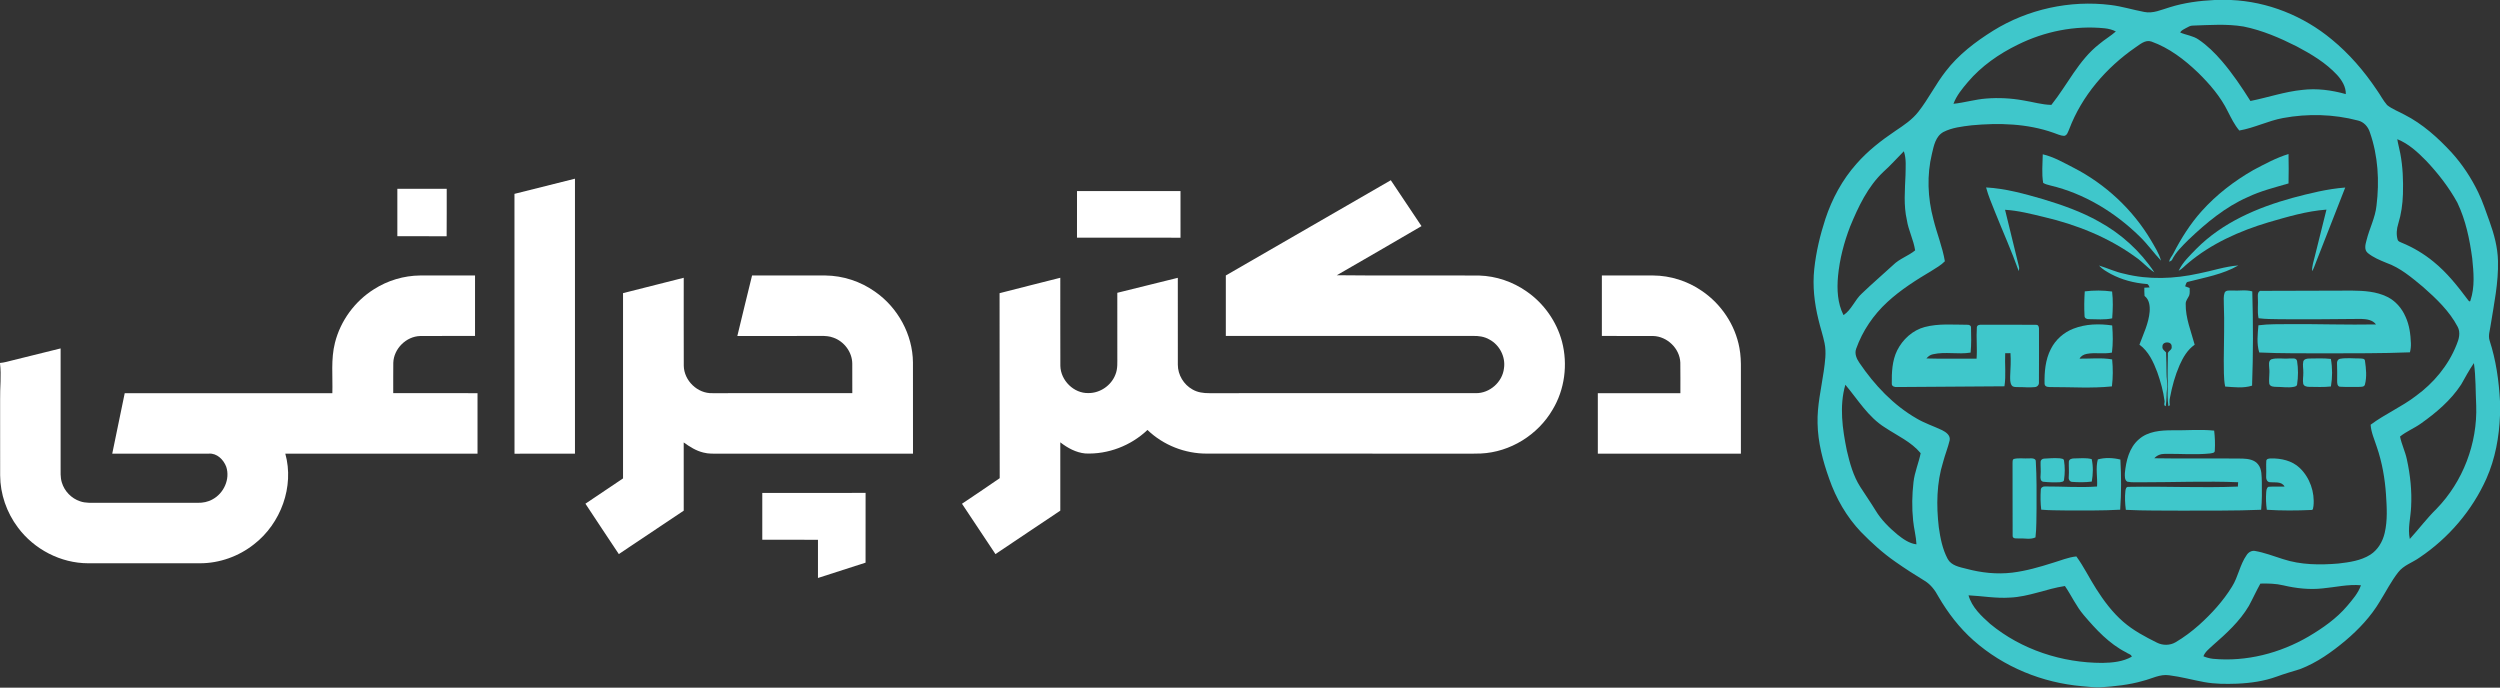 <?xml version="1.0" encoding="UTF-8"?>
<svg xmlns="http://www.w3.org/2000/svg" width="2214pt" height="609pt" viewBox="0 0 2214 609" version="1.1">
  <rect x="0" y="0" width="2214" height="609" fill="#333333" stroke="none"/>
  <g id="#3fc7cbff">
    <path fill="#3fc7cb" opacity="1.00" d=" M 1961.21 0.00 L 1975.75 0.00 C 2008.30 1.37 2039.98 14.15 2064.99 34.92 C 2080.43 47.56 2093.57 62.84 2104.69 79.38 C 2107.92 83.84 2110.39 88.87 2114.01 93.04 C 2118.63 96.72 2124.28 98.75 2129.43 101.57 C 2145.42 109.72 2158.94 121.89 2171.05 134.97 C 2180.63 145.52 2188.54 157.55 2194.73 170.37 C 2198.79 178.70 2201.57 187.56 2204.77 196.24 C 2208.82 207.43 2211.93 219.10 2212.22 231.07 C 2212.72 250.28 2208.70 269.19 2205.70 288.06 C 2205.15 292.50 2203.35 297.07 2204.77 301.51 C 2210.45 318.88 2213.01 337.13 2214.00 355.34 L 2214.00 367.77 C 2213.28 386.96 2209.80 406.24 2201.97 423.86 C 2189.36 452.10 2168.43 476.52 2142.78 493.75 C 2136.54 498.25 2128.61 500.55 2123.81 506.86 C 2117.57 514.86 2112.98 523.97 2107.63 532.56 C 2099.74 545.87 2089.02 557.25 2077.27 567.22 C 2065.06 577.44 2051.84 586.91 2036.85 592.59 C 2030.00 594.74 2023.08 596.66 2016.35 599.16 C 2005.00 603.29 1992.94 604.99 1980.92 605.47 C 1971.24 605.81 1961.48 605.81 1951.93 604.04 C 1941.60 602.12 1931.44 599.32 1921.00 598.02 C 1912.91 596.79 1905.55 601.11 1897.92 602.95 C 1885.60 606.59 1872.75 607.80 1859.99 608.71 C 1854.60 608.93 1849.26 608.05 1843.92 607.70 C 1808.70 604.71 1774.31 590.67 1747.79 567.18 C 1735.28 556.12 1725.01 542.71 1716.64 528.30 C 1713.74 522.83 1709.92 517.69 1704.56 514.42 C 1695.72 509.03 1686.99 503.45 1678.53 497.49 C 1667.44 489.79 1657.41 480.68 1648.00 471.02 C 1635.31 457.67 1625.96 441.35 1619.93 423.99 C 1614.29 408.22 1609.94 391.76 1609.64 374.92 C 1609.20 359.41 1612.86 344.23 1615.07 328.97 C 1616.21 320.68 1617.57 312.18 1615.83 303.88 C 1614.40 296.88 1612.05 290.11 1610.44 283.16 C 1606.82 268.49 1605.08 253.24 1606.71 238.17 C 1608.33 223.08 1611.87 208.22 1616.58 193.80 C 1622.50 176.01 1631.56 159.15 1644.06 145.10 C 1654.08 133.62 1666.21 124.24 1678.80 115.75 C 1686.08 110.90 1693.51 105.94 1698.93 98.94 C 1707.86 87.60 1714.23 74.49 1723.14 63.13 C 1734.44 48.35 1749.51 36.96 1765.17 27.16 C 1795.93 8.08 1833.25 -0.05 1869.16 4.41 C 1879.24 5.64 1888.97 8.72 1898.93 10.58 C 1906.76 12.22 1914.21 8.56 1921.56 6.42 C 1934.38 2.40 1947.81 0.65 1961.21 0.00 M 1935.94 24.85 C 1934.07 25.95 1931.81 26.75 1930.80 28.80 C 1936.10 31.10 1942.14 31.64 1946.99 35.00 C 1954.84 40.27 1961.57 47.02 1967.74 54.15 C 1977.15 65.15 1985.27 77.19 1992.97 89.43 C 2008.29 86.40 2023.19 81.19 2038.81 79.63 C 2051.78 78.04 2064.92 79.83 2077.44 83.33 C 2077.61 76.77 2073.91 70.97 2069.66 66.29 C 2059.65 55.54 2046.85 47.91 2033.98 41.10 C 2019.00 33.53 2003.37 26.80 1986.85 23.48 C 1971.99 21.01 1956.87 22.17 1941.91 22.67 C 1939.69 22.59 1937.81 23.90 1935.94 24.85 M 1786.89 39.60 C 1770.29 47.72 1754.74 58.52 1742.73 72.67 C 1737.77 78.55 1732.68 84.62 1729.99 91.93 C 1739.72 90.91 1749.16 88.01 1758.94 87.27 C 1769.96 86.39 1781.10 86.96 1791.98 88.94 C 1800.22 90.23 1808.30 92.75 1816.69 92.89 C 1830.94 75.09 1840.75 53.38 1859.05 39.07 C 1863.75 35.06 1869.16 31.96 1873.80 27.86 C 1870.75 26.28 1867.40 25.44 1864.02 25.07 C 1837.59 22.34 1810.63 27.83 1786.89 39.60 M 1891.02 42.09 C 1865.20 59.98 1843.70 84.84 1832.49 114.40 C 1831.44 116.58 1830.81 119.91 1827.98 120.34 C 1824.66 120.20 1821.66 118.58 1818.56 117.59 C 1795.39 109.37 1770.30 108.71 1746.04 110.98 C 1737.55 112.03 1728.73 112.96 1721.03 116.93 C 1714.18 120.72 1712.59 129.03 1710.96 135.99 C 1706.31 155.04 1707.16 175.16 1712.17 194.05 C 1715.22 206.59 1720.24 218.61 1722.38 231.38 C 1719.00 234.87 1714.69 237.22 1710.64 239.81 C 1696.90 247.98 1683.27 256.59 1671.48 267.46 C 1659.15 278.78 1649.45 293.04 1643.83 308.83 C 1642.18 313.24 1644.25 317.79 1646.75 321.41 C 1660.05 341.00 1676.76 358.77 1697.43 370.65 C 1704.53 374.85 1712.42 377.40 1719.85 380.92 C 1723.32 382.64 1727.61 385.59 1726.59 390.10 C 1725.03 396.53 1722.52 402.70 1720.83 409.10 C 1715.00 427.73 1714.76 447.66 1716.99 466.90 C 1718.35 476.53 1720.25 486.35 1724.88 495.00 C 1728.16 500.99 1735.44 502.19 1741.46 503.72 C 1754.62 507.25 1768.42 508.76 1781.99 507.13 C 1794.31 505.62 1806.27 502.16 1818.07 498.41 C 1824.95 496.42 1831.64 493.47 1838.83 492.77 C 1845.49 501.89 1850.37 512.12 1856.47 521.61 C 1863.20 532.20 1870.83 542.38 1880.36 550.65 C 1889.22 558.36 1899.68 563.90 1910.14 569.10 C 1915.29 571.73 1921.66 571.73 1926.69 568.78 C 1934.13 564.41 1941.04 559.17 1947.50 553.47 C 1958.58 543.49 1968.78 532.33 1976.62 519.60 C 1982.19 510.82 1983.62 500.04 1989.66 491.52 C 1991.23 489.10 1994.05 487.38 1997.03 487.91 C 2005.50 489.43 2013.59 492.53 2021.78 495.13 C 2037.56 500.33 2054.51 500.44 2070.92 499.06 C 2080.60 497.93 2090.75 496.55 2099.15 491.24 C 2105.85 486.95 2110.10 479.65 2111.87 472.02 C 2114.50 460.88 2113.77 449.32 2113.04 438.01 C 2112.09 423.75 2109.60 409.55 2104.97 396.01 C 2102.90 389.46 2099.88 383.08 2099.42 376.14 C 2112.15 366.63 2126.95 360.32 2139.56 350.63 C 2155.31 339.16 2168.29 323.61 2175.49 305.41 C 2177.64 300.43 2179.24 294.49 2176.51 289.41 C 2169.19 275.47 2157.56 264.45 2145.89 254.15 C 2135.86 245.85 2125.68 237.06 2113.20 232.71 C 2107.53 230.37 2101.72 227.99 2096.93 224.08 C 2093.50 221.27 2094.78 216.47 2095.78 212.82 C 2098.30 202.47 2103.52 192.85 2104.62 182.15 C 2107.30 160.45 2106.05 137.94 2098.76 117.21 C 2097.22 112.24 2093.41 107.94 2088.22 106.74 C 2066.63 101.03 2043.74 100.50 2021.81 104.53 C 2008.58 107.00 1996.39 113.28 1983.12 115.59 C 1978.88 110.60 1976.02 104.67 1973.05 98.89 C 1966.68 85.73 1956.98 74.52 1946.62 64.35 C 1934.61 52.83 1921.03 42.40 1905.22 36.77 C 1899.79 34.98 1895.19 39.34 1891.02 42.09 M 2123.03 123.26 C 2123.68 127.49 2124.90 131.60 2125.68 135.81 C 2127.96 147.71 2128.40 159.88 2128.04 171.96 C 2127.76 180.78 2126.53 189.59 2123.93 198.03 C 2122.44 202.69 2121.98 207.80 2123.43 212.53 C 2123.99 213.95 2125.68 214.31 2126.94 214.95 C 2137.10 219.10 2146.63 224.79 2155.12 231.76 C 2166.98 241.35 2176.49 253.37 2185.57 265.52 C 2186.00 266.32 2187.60 267.94 2187.86 265.99 C 2191.86 254.06 2190.65 241.17 2189.41 228.88 C 2187.16 211.99 2183.65 194.96 2176.25 179.50 C 2168.81 165.93 2159.21 153.60 2148.60 142.36 C 2141.14 134.78 2133.07 127.25 2123.03 123.26 M 1668.08 152.05 C 1654.06 165.27 1645.74 183.04 1638.49 200.57 C 1633.03 214.68 1629.19 229.49 1627.75 244.57 C 1626.72 256.20 1627.21 268.46 1632.62 279.07 C 1639.73 274.38 1642.62 265.55 1648.88 259.90 C 1657.89 251.25 1667.40 243.14 1676.58 234.68 C 1682.17 229.10 1689.96 226.71 1696.03 221.75 C 1694.72 212.52 1690.13 204.12 1688.72 194.89 C 1685.71 181.77 1687.01 168.28 1687.52 154.98 C 1687.57 147.98 1688.38 140.71 1686.05 133.96 C 1680.03 139.97 1674.43 146.39 1668.08 152.05 M 2179.58 340.58 C 2170.43 354.52 2157.51 365.48 2144.01 375.04 C 2138.08 379.29 2131.16 381.99 2125.47 386.60 C 2126.85 393.53 2130.09 399.91 2131.52 406.83 C 2134.55 420.63 2136.06 434.82 2135.28 448.94 C 2134.91 458.41 2132.10 467.85 2134.12 477.32 C 2142.10 468.54 2149.22 459.00 2157.71 450.69 C 2181.20 426.57 2194.09 392.70 2192.93 359.07 C 2192.29 346.57 2192.66 333.97 2190.90 321.56 C 2186.71 327.63 2183.22 334.17 2179.58 340.58 M 1634.24 340.73 C 1628.76 359.74 1631.67 379.97 1635.57 399.01 C 1638.19 410.23 1641.27 421.62 1647.60 431.40 C 1652.01 438.29 1656.70 445.01 1660.97 452.00 C 1666.01 460.34 1673.01 467.28 1680.47 473.48 C 1685.39 477.38 1690.80 481.29 1697.22 482.07 C 1696.91 474.97 1694.95 468.09 1694.27 461.04 C 1693.07 449.68 1693.30 438.18 1694.61 426.84 C 1695.61 418.09 1699.20 409.94 1700.95 401.35 C 1692.53 391.23 1680.17 385.81 1669.42 378.66 C 1654.45 369.40 1645.33 353.87 1634.24 340.73 M 1991.61 536.56 C 1983.49 550.33 1971.51 561.17 1959.60 571.58 C 1956.54 574.49 1952.89 577.12 1951.34 581.20 C 1954.06 582.35 1956.94 583.13 1959.91 583.45 C 1989.33 586.19 2019.16 578.49 2044.56 563.65 C 2057.03 556.24 2069.18 547.82 2078.63 536.67 C 2083.36 531.06 2088.42 525.36 2090.86 518.31 C 2079.47 517.28 2068.25 520.05 2056.97 521.08 C 2045.30 522.38 2033.51 521.05 2022.13 518.39 C 2015.47 516.78 2008.60 516.66 2001.80 516.82 C 1998.18 523.28 1995.14 530.05 1991.61 536.56 M 1779.96 529.23 C 1767.69 530.06 1755.52 527.82 1743.32 527.22 C 1746.28 537.74 1754.61 545.51 1762.52 552.55 C 1790.17 575.39 1826.23 587.07 1861.93 587.07 C 1870.79 586.90 1880.07 586.05 1887.91 581.56 C 1887.46 579.38 1884.54 579.06 1883.01 577.81 C 1867.85 570.15 1856.20 557.46 1845.35 544.72 C 1838.67 536.90 1834.48 527.42 1828.70 518.98 C 1812.26 521.43 1796.70 528.55 1779.96 529.23 Z"></path>
    <path fill="#3fc7cb" opacity="1.00" d=" M 1809.06 136.65 C 1818.79 138.90 1827.52 144.04 1836.35 148.54 C 1864.62 163.06 1888.80 185.58 1905.00 212.95 C 1908.32 218.68 1912.03 224.36 1913.78 230.81 C 1907.17 223.84 1901.67 215.88 1894.70 209.23 C 1872.85 187.89 1845.72 171.34 1815.84 164.27 C 1813.66 163.63 1811.34 163.22 1809.43 161.98 C 1808.02 153.62 1808.93 145.08 1809.06 136.65 Z"></path>
    <path fill="#3fc7cb" opacity="1.00" d=" M 1995.56 150.60 C 2005.64 145.27 2015.77 139.77 2026.71 136.38 C 2026.98 145.07 2026.84 153.77 2026.72 162.46 C 2014.54 165.99 2002.14 169.06 1990.64 174.54 C 1970.73 183.27 1953.85 197.38 1938.23 212.23 C 1932.72 217.78 1926.81 223.28 1923.39 230.44 C 1922.83 230.80 1921.71 231.50 1921.15 231.86 C 1921.14 228.96 1923.51 227.10 1924.63 224.64 C 1931.57 211.15 1939.72 198.18 1949.89 186.87 C 1962.96 172.35 1978.62 160.27 1995.56 150.60 Z"></path>
    <path fill="#3fc7cb" opacity="1.00" d=" M 1758.87 165.99 C 1776.15 166.93 1792.96 171.67 1809.51 176.44 C 1826.42 181.59 1843.25 187.44 1858.69 196.16 C 1878.42 206.94 1895.58 222.46 1907.95 241.26 C 1901.91 237.37 1897.26 231.71 1891.32 227.68 C 1867.14 210.13 1838.86 198.88 1809.90 192.12 C 1798.62 189.41 1787.29 186.48 1775.67 185.79 C 1779.74 202.52 1783.84 219.25 1787.95 235.98 C 1788.41 237.33 1788.11 238.73 1787.79 240.07 C 1781.53 222.47 1773.86 205.41 1766.93 188.08 C 1764.06 180.78 1760.88 173.58 1758.87 165.99 Z"></path>
    <path fill="#3fc7cb" opacity="1.00" d=" M 2030.27 175.24 C 2045.59 171.18 2061.09 167.27 2076.94 166.08 C 2068.41 187.90 2059.87 209.70 2051.33 231.52 C 2050.05 234.40 2049.35 237.57 2047.55 240.19 C 2047.46 235.66 2048.94 231.33 2050.01 226.99 C 2053.45 213.21 2056.89 199.43 2060.31 185.64 C 2042.81 186.91 2025.87 192.00 2009.09 196.84 C 1983.33 204.53 1958.10 215.78 1937.46 233.29 C 1934.77 235.46 1932.52 238.22 1929.41 239.81 C 1933.02 232.12 1939.39 226.23 1945.22 220.21 C 1968.26 197.03 1999.19 183.78 2030.27 175.24 Z"></path>
    <path fill="#3fc7cb" opacity="1.00" d=" M 1858.85 235.15 C 1866.32 237.40 1873.42 240.85 1881.11 242.41 C 1902.74 247.92 1925.53 246.98 1947.21 242.21 C 1958.91 239.95 1970.32 235.97 1982.27 235.07 C 1968.54 243.05 1952.56 245.71 1937.38 249.66 C 1935.76 250.17 1935.87 252.33 1935.14 253.53 C 1936.43 254.03 1937.79 254.55 1939.14 255.05 C 1939.16 257.29 1939.49 259.65 1938.70 261.81 C 1937.58 264.18 1935.59 266.27 1935.66 269.07 C 1935.44 281.62 1940.41 293.38 1943.60 305.29 C 1937.29 309.64 1933.33 316.47 1930.27 323.32 C 1926.26 332.52 1923.58 342.26 1921.74 352.11 C 1921.23 354.34 1921.25 356.64 1921.62 358.89 C 1921.31 359.10 1920.68 359.51 1920.36 359.72 C 1919.40 353.52 1919.54 347.23 1919.83 340.98 C 1919.38 331.98 1919.80 322.97 1919.88 313.96 C 1919.12 310.80 1923.93 310.28 1923.22 307.01 C 1923.64 301.91 1914.74 302.03 1915.05 306.97 C 1914.69 309.39 1916.96 310.55 1918.27 312.11 C 1918.61 318.09 1918.54 324.09 1918.67 330.08 C 1918.53 334.75 1919.73 339.37 1919.15 344.04 C 1918.42 349.26 1918.90 354.56 1917.95 359.75 C 1915.66 359.10 1917.30 356.51 1916.91 354.92 C 1915.80 346.27 1913.37 337.82 1910.49 329.61 C 1907.06 320.52 1902.75 311.11 1894.68 305.22 C 1898.21 295.71 1902.83 286.37 1903.72 276.12 C 1904.10 271.16 1903.52 265.31 1899.21 262.12 C 1898.98 259.68 1899.04 257.23 1899.02 254.79 C 1900.55 254.71 1902.12 254.63 1903.70 254.54 C 1903.04 253.32 1902.67 251.41 1900.95 251.50 C 1890.00 250.65 1879.14 247.82 1869.43 242.66 C 1865.65 240.55 1861.76 238.41 1858.85 235.15 Z"></path>
    <path fill="#3fc7cb" opacity="1.00" d=" M 1970.14 259.15 C 1971.41 256.65 1974.70 257.44 1977.00 257.30 C 1982.86 257.68 1988.87 256.40 1994.62 258.07 C 1995.43 285.88 1995.46 313.73 1994.44 341.53 C 1986.73 344.00 1978.49 342.87 1970.59 342.33 C 1969.08 334.65 1969.58 326.76 1969.37 318.97 C 1969.45 302.32 1970.09 285.66 1969.42 269.01 C 1969.38 265.72 1969.02 262.30 1970.14 259.15 Z"></path>
    <path fill="#3fc7cb" opacity="1.00" d=" M 2002.99 257.59 C 2029.65 257.50 2056.32 257.43 2082.98 257.36 C 2093.50 257.47 2104.45 258.10 2114.05 262.84 C 2121.45 266.43 2127.09 273.00 2130.33 280.49 C 2133.74 287.82 2134.80 295.97 2135.09 303.97 C 2135.18 306.68 2134.93 309.40 2134.24 312.02 C 2109.16 313.04 2084.05 312.83 2058.95 312.93 C 2039.56 312.82 2020.15 313.08 2000.78 312.16 C 1998.39 304.39 1999.38 296.05 2000.06 288.08 C 2009.31 286.85 2018.67 287.18 2027.99 287.04 C 2053.39 286.88 2078.79 287.80 2104.19 287.32 C 2101.17 283.19 2095.68 282.57 2090.97 282.43 C 2066.98 282.65 2042.98 282.90 2018.99 282.69 C 2012.70 282.55 2006.40 282.66 2000.17 281.83 C 1998.90 275.61 2000.04 269.27 1999.54 262.99 C 1999.33 260.73 1999.82 256.93 2002.99 257.59 Z"></path>
    <path fill="#3fc7cb" opacity="1.00" d=" M 1846.26 258.04 C 1854.29 257.07 1862.46 257.03 1870.48 258.18 C 1871.41 266.08 1871.18 274.03 1870.56 281.94 C 1863.75 283.37 1856.76 282.70 1849.87 282.63 C 1848.20 282.70 1846.16 281.93 1846.08 280.02 C 1845.64 272.71 1845.78 265.35 1846.26 258.04 Z"></path>
    <path fill="#3fc7cb" opacity="1.00" d=" M 1836.12 291.11 C 1847.01 286.83 1859.10 286.54 1870.56 288.22 C 1871.20 296.21 1871.35 304.27 1870.35 312.25 C 1862.99 313.73 1855.43 311.96 1848.08 313.38 C 1845.46 313.87 1842.91 315.20 1841.65 317.63 C 1851.26 317.75 1860.98 316.61 1870.52 318.29 C 1871.30 326.23 1871.28 334.26 1870.32 342.19 C 1852.58 344.03 1834.72 342.77 1816.93 342.80 C 1814.68 342.74 1810.98 343.09 1810.67 340.02 C 1810.45 329.55 1811.32 318.65 1816.18 309.18 C 1820.26 300.93 1827.56 294.44 1836.12 291.11 Z"></path>
    <path fill="#3fc7cb" opacity="1.00" d=" M 1704.50 289.62 C 1716.72 286.39 1729.49 287.59 1741.98 287.61 C 1743.60 287.44 1745.67 288.18 1745.53 290.16 C 1745.74 297.52 1745.87 304.91 1745.18 312.26 C 1734.11 314.08 1722.74 311.21 1711.75 313.75 C 1709.42 314.22 1707.50 315.66 1706.03 317.45 C 1720.82 317.88 1735.65 317.54 1750.46 317.62 C 1751.13 308.40 1750.07 299.15 1750.69 289.94 C 1750.78 287.70 1753.33 287.52 1755.04 287.57 C 1771.03 287.64 1787.02 287.44 1803.01 287.67 C 1805.43 287.42 1805.87 290.09 1805.73 291.90 C 1805.71 307.58 1805.82 323.25 1805.68 338.93 C 1805.78 340.99 1804.06 342.68 1802.06 342.81 C 1797.08 343.42 1792.05 342.71 1787.06 342.81 C 1785.19 342.69 1782.88 343.06 1781.62 341.36 C 1779.93 338.91 1780.22 335.76 1780.21 332.95 C 1780.50 326.22 1780.99 319.49 1780.46 312.76 C 1778.88 312.76 1777.33 312.78 1775.80 312.79 C 1775.32 322.56 1776.65 332.40 1775.14 342.10 C 1743.41 342.31 1711.68 342.57 1679.95 342.76 C 1678.05 342.92 1675.35 342.28 1675.37 339.92 C 1675.25 329.90 1675.63 319.43 1680.15 310.27 C 1685.05 300.52 1693.83 292.46 1704.50 289.62 Z"></path>
    <path fill="#3fc7cb" opacity="1.00" d=" M 2039.79 320.09 C 2040.47 317.95 2042.97 317.56 2044.92 317.51 C 2051.35 317.44 2057.81 317.12 2064.23 317.85 C 2065.65 325.88 2065.64 334.22 2064.27 342.26 C 2057.82 342.98 2051.34 342.65 2044.88 342.59 C 2042.91 342.56 2040.33 342.09 2039.74 339.88 C 2039.12 336.62 2039.91 333.30 2039.82 330.01 C 2039.92 326.70 2039.08 323.35 2039.79 320.09 Z"></path>
    <path fill="#3fc7cb" opacity="1.00" d=" M 2072.56 317.70 C 2078.32 316.76 2084.20 317.49 2090.03 317.45 C 2091.57 317.63 2094.22 317.30 2094.41 319.49 C 2095.41 326.41 2096.19 333.71 2094.38 340.56 C 2093.74 342.94 2090.90 342.47 2089.05 342.65 C 2083.39 342.64 2077.71 342.80 2072.08 342.48 C 2069.69 341.92 2069.80 338.96 2069.78 337.05 C 2069.89 332.06 2069.82 327.08 2069.67 322.10 C 2069.42 320.14 2070.42 317.97 2072.56 317.70 Z"></path>
    <path fill="#3fc7cb" opacity="1.00" d=" M 2011.27 318.28 C 2016.31 316.61 2021.81 317.96 2027.05 317.48 C 2029.42 317.73 2033.36 316.41 2034.26 319.55 C 2035.38 326.43 2035.35 333.57 2034.31 340.47 C 2034.16 342.06 2032.44 342.35 2031.21 342.63 C 2026.16 343.55 2021.06 342.57 2016.00 342.61 C 2013.74 342.53 2010.50 342.56 2009.69 339.92 C 2009.09 335.30 2010.23 330.62 2009.62 325.98 C 2009.59 323.43 2008.66 319.91 2011.27 318.28 Z"></path>
    <path fill="#3fc7cb" opacity="1.00" d=" M 1894.12 389.11 C 1902.20 381.89 1913.63 381.04 1923.96 381.06 C 1936.26 381.28 1948.59 380.07 1960.87 381.36 C 1961.56 387.19 1961.78 393.10 1961.43 398.96 C 1961.63 401.38 1958.67 401.25 1957.06 401.61 C 1943.73 402.94 1930.33 401.71 1916.98 401.95 C 1913.52 401.93 1910.15 403.23 1907.86 405.84 C 1933.90 406.33 1959.96 405.79 1986.01 406.12 C 1990.91 406.32 1996.58 407.08 1999.79 411.28 C 2003.30 415.71 2002.83 421.66 2003.07 426.98 C 2003.14 435.14 2003.31 443.33 2002.47 451.46 C 1979.00 452.43 1955.50 452.12 1932.03 452.23 C 1915.56 452.08 1899.07 452.36 1882.63 451.51 C 1881.93 445.99 1881.64 440.38 1882.25 434.83 C 1882.41 433.30 1882.83 430.94 1884.90 431.16 C 1917.21 430.54 1949.55 432.21 1981.86 430.91 C 1981.92 429.62 1981.99 428.34 1982.10 427.06 C 1953.75 425.92 1925.37 427.13 1897.02 427.10 C 1892.67 426.96 1888.24 427.46 1883.97 426.59 C 1881.39 425.14 1881.77 421.59 1881.78 419.06 C 1882.80 408.24 1885.55 396.53 1894.12 389.11 Z"></path>
    <path fill="#3fc7cb" opacity="1.00" d=" M 1783.29 406.50 C 1787.73 405.32 1792.48 406.27 1797.06 405.94 C 1799.26 405.84 1803.29 405.70 1802.92 408.98 C 1803.74 422.63 1803.59 436.32 1803.57 449.99 C 1803.37 458.62 1803.62 467.31 1802.63 475.90 C 1798.19 478.08 1792.85 476.56 1788.06 476.87 C 1786.17 476.64 1782.71 477.51 1782.39 474.82 C 1782.25 453.22 1782.42 431.60 1782.31 409.99 C 1782.38 408.81 1782.14 407.27 1783.29 406.50 Z"></path>
    <path fill="#3fc7cb" opacity="1.00" d=" M 1810.10 406.17 C 1814.71 405.84 1819.37 405.54 1824.00 405.86 C 1825.33 406.16 1827.78 406.03 1827.89 407.96 C 1828.76 413.59 1828.76 419.41 1827.87 425.05 C 1827.76 426.90 1825.33 426.77 1824.05 427.07 C 1819.20 427.30 1814.30 427.15 1809.49 426.64 C 1806.81 426.16 1806.93 423.03 1807.13 420.97 C 1807.52 416.93 1806.99 412.89 1807.15 408.86 C 1807.24 407.34 1808.64 406.27 1810.10 406.17 Z"></path>
    <path fill="#3fc7cb" opacity="1.00" d=" M 1832.16 408.84 C 1832.40 406.50 1835.05 405.93 1837.01 405.98 C 1842.12 405.94 1847.38 405.24 1852.40 406.59 C 1853.85 413.05 1853.62 419.96 1852.48 426.48 C 1846.69 427.24 1840.82 427.17 1835.02 426.75 C 1832.63 426.63 1831.73 424.07 1832.08 422.04 C 1832.46 417.64 1832.00 413.23 1832.16 408.84 Z"></path>
    <path fill="#3fc7cb" opacity="1.00" d=" M 1857.84 406.86 C 1864.25 405.07 1871.36 405.39 1877.82 406.99 C 1878.67 421.76 1878.67 436.63 1877.63 451.39 C 1861.77 452.31 1845.88 452.03 1830.00 452.06 C 1822.57 451.89 1815.11 452.05 1807.71 451.36 C 1807.03 445.56 1806.93 439.68 1807.33 433.86 C 1807.28 431.87 1809.20 430.65 1811.06 430.81 C 1826.42 430.72 1841.81 431.99 1857.15 430.84 C 1857.70 422.87 1855.70 414.67 1857.84 406.86 Z"></path>
    <path fill="#3fc7cb" opacity="1.00" d=" M 2007.04 408.01 C 2007.37 406.21 2009.50 406.05 2010.98 405.99 C 2020.08 405.79 2029.81 407.90 2036.60 414.37 C 2045.59 422.90 2050.09 435.89 2048.81 448.17 C 2048.40 449.33 2048.84 451.80 2046.94 451.63 C 2033.81 452.23 2020.62 452.29 2007.49 451.47 C 2006.77 446.35 2006.58 441.15 2006.95 436.00 C 2007.11 434.28 2007.23 432.15 2008.86 431.11 C 2013.63 430.67 2018.44 431.13 2023.23 430.90 C 2020.54 426.03 2014.54 427.55 2010.01 427.03 C 2007.05 426.68 2006.75 423.31 2006.93 420.97 C 2007.16 416.65 2006.72 412.32 2007.04 408.01 Z"></path>
  </g>
  <g id="#ffffffff">
    <path fill="#ffffff" opacity="1.00" d=" M 455.61 171.68 C 473.46 167.20 491.32 162.72 509.19 158.25 C 509.19 239.42 509.19 320.59 509.19 401.77 C 491.34 401.79 473.50 401.71 455.65 401.80 C 455.55 325.10 455.64 248.39 455.61 171.68 Z"></path>
    <path fill="#ffffff" opacity="1.00" d=" M 1085.59 243.95 C 1134.30 215.84 1182.97 187.67 1231.70 159.61 C 1240.71 173.19 1249.82 186.70 1258.88 200.25 C 1233.86 214.73 1208.98 229.43 1183.87 243.75 C 1225.92 244.27 1268.01 243.73 1310.07 244.02 C 1325.02 244.48 1339.74 249.52 1351.97 258.10 C 1367.21 268.62 1378.55 284.68 1383.32 302.58 C 1388.59 322.71 1385.75 344.98 1374.94 362.85 C 1361.94 385.18 1337.40 400.41 1311.53 401.62 C 1302.68 401.90 1293.82 401.68 1284.98 401.75 C 1212.98 401.72 1140.98 401.80 1068.98 401.71 C 1049.54 401.84 1030.20 394.26 1016.20 380.76 C 1001.58 394.67 981.33 402.51 961.13 401.60 C 952.90 400.82 945.43 396.70 939.00 391.72 C 939.01 411.89 938.98 432.06 939.01 452.23 C 919.89 465.09 900.67 477.81 881.58 490.71 C 871.63 475.89 861.81 460.98 851.93 446.12 C 863.04 438.55 874.33 431.21 885.34 423.48 C 885.13 368.87 885.38 314.26 885.22 259.64 C 903.12 255.00 921.07 250.55 939.00 245.99 C 939.04 271.99 938.93 298.00 939.05 324.00 C 939.32 336.91 950.98 348.54 964.01 348.10 C 974.30 348.15 984.11 341.36 987.79 331.78 C 990.02 326.47 989.43 320.61 989.50 315.00 C 989.49 296.44 989.50 277.87 989.49 259.30 C 1007.35 254.87 1025.21 250.45 1043.07 246.03 C 1043.09 271.69 1043.06 297.35 1043.09 323.01 C 1043.08 331.95 1048.28 340.60 1056.09 344.91 C 1060.57 347.55 1065.84 348.23 1070.96 348.19 C 1149.62 348.17 1228.28 348.20 1306.94 348.18 C 1319.24 348.39 1330.58 338.35 1331.92 326.14 C 1333.46 316.08 1328.08 305.56 1319.16 300.75 C 1314.60 298.06 1309.22 297.29 1304.00 297.52 C 1231.20 297.54 1158.39 297.53 1085.59 297.52 C 1085.59 279.66 1085.59 261.80 1085.59 243.95 Z"></path>
    <path fill="#ffffff" opacity="1.00" d=" M 351.89 167.19 C 366.46 167.19 381.04 167.18 395.61 167.19 C 395.56 181.21 395.70 195.23 395.54 209.25 C 380.99 209.14 366.44 209.23 351.89 209.20 C 351.89 195.20 351.89 181.19 351.89 167.19 Z"></path>
    <path fill="#ffffff" opacity="1.00" d=" M 953.80 169.19 C 984.35 169.19 1014.90 169.19 1045.45 169.19 C 1045.46 182.96 1045.45 196.74 1045.46 210.51 C 1014.90 210.50 984.34 210.56 953.78 210.48 C 953.82 196.72 953.77 182.95 953.80 169.19 Z"></path>
    <path fill="#ffffff" opacity="1.00" d=" M 331.20 256.14 C 343.33 248.37 357.65 244.10 372.06 243.97 C 388.27 243.93 404.48 243.96 420.69 243.96 C 420.68 261.81 420.69 279.67 420.68 297.53 C 404.48 297.56 388.28 297.46 372.08 297.58 C 359.67 297.94 348.73 308.86 348.30 321.25 C 348.17 330.23 348.29 339.21 348.25 348.18 C 373.13 348.19 398.01 348.19 422.89 348.19 C 422.89 366.05 422.89 383.91 422.89 401.77 C 366.15 401.76 309.41 401.77 252.67 401.76 C 260.79 430.91 248.67 463.64 224.98 481.99 C 211.45 492.72 194.34 498.86 177.05 498.83 C 144.03 498.85 111.02 498.85 78.00 498.83 C 53.82 498.79 30.21 486.51 15.85 467.14 C 5.90 453.93 0.21 437.55 0.13 421.00 C 0.09 398.67 0.12 376.34 0.11 354.01 C -0.09 343.29 1.35 332.46 0.00 321.81 L 0.00 321.43 C 3.74 321.15 7.33 320.01 10.95 319.14 C 25.20 315.61 39.44 312.09 53.68 308.56 C 53.70 343.37 53.68 378.19 53.68 413.00 C 53.73 417.77 53.31 422.66 54.76 427.28 C 57.06 435.01 63.27 441.42 70.94 443.95 C 75.78 445.67 80.99 445.24 86.03 445.28 C 115.69 445.29 145.35 445.27 175.01 445.29 C 179.59 445.40 184.23 444.50 188.23 442.22 C 198.19 436.91 203.96 424.27 200.36 413.39 C 198.03 407.12 192.13 401.20 185.00 401.74 C 156.47 401.79 127.93 401.76 99.40 401.75 C 103.10 383.90 106.78 366.05 110.45 348.20 C 171.74 348.18 233.03 348.20 294.33 348.19 C 294.78 333.28 292.91 318.08 296.66 303.46 C 301.56 284.05 314.23 266.76 331.20 256.14 Z"></path>
    <path fill="#ffffff" opacity="1.00" d=" M 666.03 243.95 C 687.67 243.96 709.31 243.93 730.95 243.97 C 746.57 244.12 762.04 249.21 774.79 258.22 C 795.09 272.25 808.30 296.24 808.51 321.00 C 808.59 347.92 808.52 374.84 808.55 401.76 C 751.36 401.77 694.17 401.76 636.98 401.77 C 632.26 401.74 627.47 402.03 622.87 400.77 C 616.45 399.22 610.79 395.65 605.49 391.82 C 605.52 411.96 605.48 432.10 605.51 452.24 C 586.36 465.08 567.18 477.88 548.02 490.69 C 538.17 475.81 528.22 461.00 518.45 446.07 C 529.58 438.66 540.64 431.13 551.76 423.68 C 551.77 368.99 551.77 314.29 551.76 259.60 C 569.67 255.05 587.58 250.51 605.51 246.00 C 605.53 271.98 605.44 297.96 605.55 323.95 C 605.78 337.10 617.75 348.67 630.96 348.19 C 672.24 348.19 713.52 348.19 754.80 348.18 C 754.77 339.45 754.84 330.71 754.77 321.98 C 754.68 311.80 747.56 302.35 738.03 299.02 C 734.53 297.66 730.74 297.45 727.04 297.52 C 702.35 297.56 677.67 297.49 652.98 297.56 C 657.22 279.66 661.70 261.83 666.03 243.95 Z"></path>
    <path fill="#ffffff" opacity="1.00" d=" M 1418.61 243.95 C 1433.75 243.96 1448.88 243.93 1464.02 243.97 C 1479.32 244.06 1494.49 248.88 1507.08 257.56 C 1524.25 269.14 1536.71 287.69 1540.43 308.11 C 1541.60 314.31 1541.82 320.64 1541.74 326.93 C 1541.73 351.87 1541.73 376.81 1541.74 401.75 C 1499.50 401.75 1457.27 401.74 1415.04 401.75 C 1415.02 383.90 1415.03 366.04 1415.03 348.19 C 1439.41 348.19 1463.78 348.19 1488.15 348.19 C 1488.11 339.15 1488.25 330.11 1488.09 321.08 C 1487.59 308.61 1476.43 297.87 1464.02 297.56 C 1448.88 297.48 1433.74 297.56 1418.61 297.52 C 1418.61 279.67 1418.60 261.81 1418.61 243.95 Z"></path>
    <path fill="#ffffff" opacity="1.00" d=" M 675.08 436.52 C 705.58 436.51 736.07 436.52 766.57 436.51 C 766.56 457.10 766.62 477.70 766.54 498.29 C 752.47 502.75 738.44 507.34 724.39 511.86 C 724.39 500.58 724.39 489.30 724.39 478.02 C 707.95 478.01 691.52 478.02 675.08 478.01 C 675.08 464.18 675.08 450.35 675.08 436.52 Z"></path>
  </g>
</svg>

